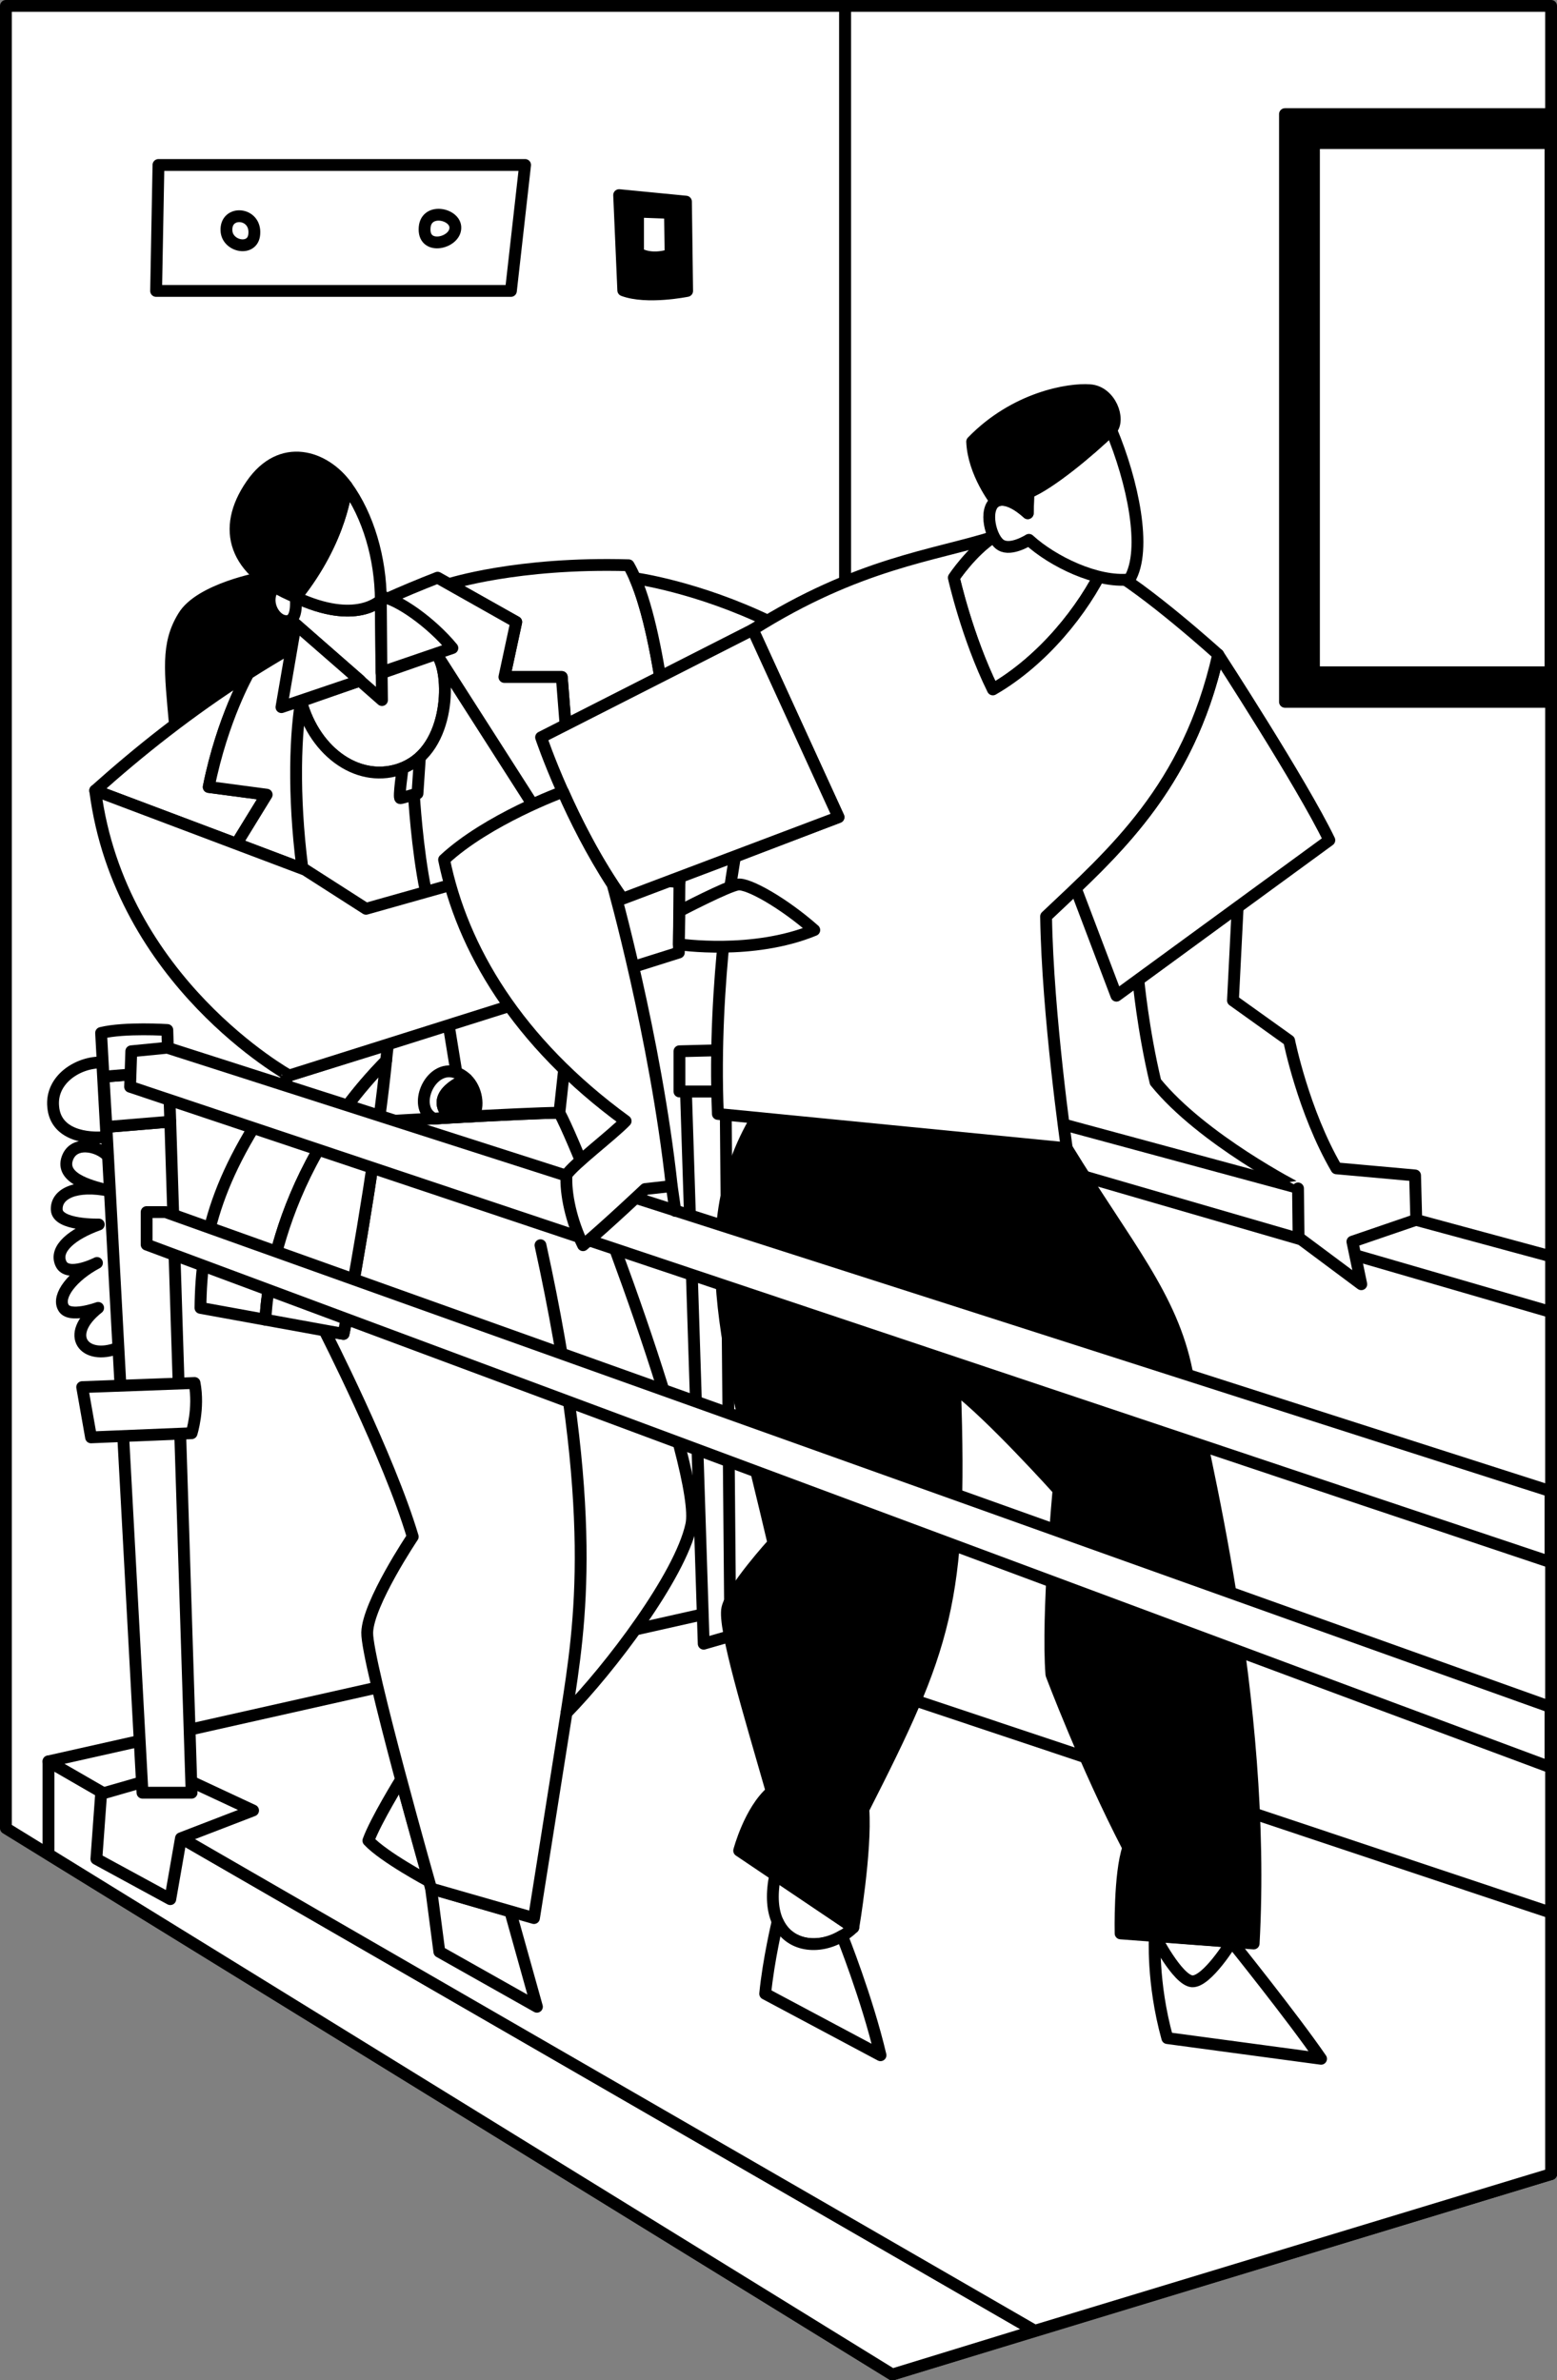<svg width="351.063" height="536.744" viewBox="0 0 263.297 402.558" xmlns="http://www.w3.org/2000/svg"><rect x="0" y="0" width="263.297" height="402.558" fill="#808080" stroke="none"/><path style="fill:#fff;fill-opacity:1;fill-rule:nonzero;stroke:none" d="M278.023 783.477V416.773H158.625v301.204l119.398 65.5" transform="translate(-15.727 -415.773)"/><path style="fill:none;stroke:#000;stroke-width:20;stroke-linecap:round;stroke-linejoin:round;stroke-miterlimit:4;stroke-opacity:1" d="M2780.234 585.234v3667.032H1586.25V1240.234Zm0 0" transform="matrix(.1 0 0 -.1 -15.727 426.227)"/><path style="fill:#fff;fill-opacity:1;fill-rule:nonzero;stroke:none" d="m138.523 593.375 20.204 2.602 119.296 32.296v9.403l-119.5-34.7-20.097-2.601.097-7" transform="translate(-15.727 -415.773)"/><path style="fill:none;stroke:#000;stroke-width:20;stroke-linecap:round;stroke-linejoin:round;stroke-miterlimit:4;stroke-opacity:1" d="m1385.234 2486.25 202.032-26.016 1192.968-322.968v-94.024l-1195 346.992-200.976 26.016zm0 0" transform="matrix(.1 0 0 -.1 -15.727 426.227)"/><path style="fill:#fff;fill-opacity:1;fill-rule:nonzero;stroke:none" d="m278.023 783.477-111.398 33.898-149.898-92.398V416.773h141.898v301.204l119.398 65.5" transform="translate(-15.727 -415.773)"/><path style="fill:none;stroke:#000;stroke-width:20;stroke-linecap:round;stroke-linejoin:round;stroke-miterlimit:4;stroke-opacity:1" d="M2780.234 585.234 1666.25 246.25 167.266 1170.234v3082.032H1586.25V1240.234Zm0 0" transform="matrix(.1 0 0 -.1 -15.727 426.227)"/><path style="fill:#fff;fill-opacity:1;fill-rule:nonzero;stroke:none" d="M104.523 443.676h-62l-.398 21.3h60l2.398-21.3" transform="translate(-15.727 -415.773)"/><path style="fill:none;stroke:#000;stroke-width:20;stroke-linecap:round;stroke-linejoin:round;stroke-miterlimit:4;stroke-opacity:1" d="M1045.234 3983.242h-620l-3.984-213.008h600zm0 0" transform="matrix(.1 0 0 -.1 -15.727 426.227)"/><path style="fill:#fff;fill-opacity:1;fill-rule:nonzero;stroke:none" d="M54.023 454.773c-.183-3.52 5.04-3.136 4.704.602-.227 3-4.602 2.125-4.704-.602" transform="translate(-15.727 -415.773)"/><path style="fill:none;stroke:#000;stroke-width:20;stroke-linecap:round;stroke-linejoin:round;stroke-miterlimit:4;stroke-opacity:1" d="M540.234 3872.266c-1.836 35.195 50.391 31.367 47.032-6.016-2.266-30-46.016-21.25-47.032 6.016Zm0 0" transform="matrix(.1 0 0 -.1 -15.727 426.227)"/><path style="fill:#fff;fill-opacity:1;fill-rule:nonzero;stroke:none" d="M87.523 454.574c-.023-3.828 5.352-2.699 5.204-.199-.102 2.5-5.227 3.75-5.204.2" transform="translate(-15.727 -415.773)"/><path style="fill:none;stroke:#000;stroke-width:20;stroke-linecap:round;stroke-linejoin:round;stroke-miterlimit:4;stroke-opacity:1" d="M875.234 3874.258c-.234 38.281 53.516 26.992 52.032 1.992-1.016-25-52.266-37.5-52.032-1.992Zm0 0" transform="matrix(.1 0 0 -.1 -15.727 426.227)"/><path style="fill:#000;fill-opacity:1;fill-rule:nonzero;stroke:none" d="m120.426 448.773 11.3 1.102.2 15.102s-6.801 1.398-10.801-.102l-.7-16.102" transform="translate(-15.727 -415.773)"/><path style="fill:none;stroke:#000;stroke-width:20;stroke-linecap:round;stroke-linejoin:round;stroke-miterlimit:4;stroke-opacity:1" d="m1204.258 3932.266 113.008-11.016 1.992-151.016s-68.008-13.984-108.008 1.016zm0 0" transform="matrix(.1 0 0 -.1 -15.727 426.227)"/><path style="fill:#fff;fill-opacity:1;fill-rule:nonzero;stroke:none" d="M123.625 451.574v7s1.875 1.426 5.5.301l-.102-7.102-5.398-.199" transform="translate(-15.727 -415.773)"/><path style="fill:none;stroke:#000;stroke-width:20;stroke-linecap:round;stroke-linejoin:round;stroke-miterlimit:4;stroke-opacity:1" d="M1236.25 3904.258v-70s18.75-14.258 55-3.008l-1.016 71.016zm0 0" transform="matrix(.1 0 0 -.1 -15.727 426.227)"/><path style="fill:#000;fill-opacity:1;fill-rule:nonzero;stroke:none" d="M233.023 534.477v-99.403h44.903v99.403h-44.903" transform="translate(-15.727 -415.773)"/><path style="fill:none;stroke:#000;stroke-width:20;stroke-linecap:round;stroke-linejoin:round;stroke-miterlimit:4;stroke-opacity:1" d="M2330.234 3075.234v994.024h449.024v-994.024zm0 0" transform="matrix(.1 0 0 -.1 -15.727 426.227)"/><path style="fill:#fff;fill-opacity:1;fill-rule:nonzero;stroke:none" d="M237.926 529.477v-89.5h40v89.5h-40" transform="translate(-15.727 -415.773)"/><path style="fill:none;stroke:#000;stroke-width:20;stroke-linecap:round;stroke-linejoin:round;stroke-miterlimit:4;stroke-opacity:1" d="M2379.258 3125.234v895h400v-895zm0 0" transform="matrix(.1 0 0 -.1 -15.727 426.227)"/><path style="fill:#fff;fill-opacity:1;fill-rule:nonzero;stroke:none" d="M23.926 713.676v15.699l142.699 88 24.102-7.398-166.801-96.301" transform="translate(-15.727 -415.773)"/><path style="fill:none;stroke:#000;stroke-width:20;stroke-linecap:round;stroke-linejoin:round;stroke-miterlimit:4;stroke-opacity:1" d="M239.258 1283.242V1126.25l1426.992-880 241.016 73.984zm0 0" transform="matrix(.1 0 0 -.1 -15.727 426.227)"/><path style="fill:#fff;fill-opacity:1;fill-rule:nonzero;stroke:none" d="m190.727 809.977 87.296-26.5v-44.204l-134.796-45-8.5-5.5-110.801 24.903 166.8 96.3" transform="translate(-15.727 -415.773)"/><path style="fill:none;stroke:#000;stroke-width:20;stroke-linecap:round;stroke-linejoin:round;stroke-miterlimit:4;stroke-opacity:1" d="m1907.266 320.234 872.968 265v442.032l-1347.968 450-85 55-1108.008-249.024zm0 0" transform="matrix(.1 0 0 -.1 -15.727 426.227)"/><path style="fill:#fff;fill-opacity:1;fill-rule:nonzero;stroke:none" d="m32.023 730.176 12.5 6.8 1.801-10.3 12.2-4.7-13.5-6.3-12.2 3.5-.8 11" transform="translate(-15.727 -415.773)"/><path style="fill:none;stroke:#000;stroke-width:20;stroke-linecap:round;stroke-linejoin:round;stroke-miterlimit:4;stroke-opacity:1" d="m320.234 1118.242 125-68.008 18.008 103.008 121.992 46.992-135 63.008-121.992-35zm0 0" transform="matrix(.1 0 0 -.1 -15.727 426.227)"/><path style="fill:#fff;fill-opacity:1;fill-rule:nonzero;stroke:none" d="m33.727 606.375 6.097 112.602h8.301l-3.602-113.5-10.796.898" transform="translate(-15.727 -415.773)"/><path style="fill:none;stroke:#000;stroke-width:20;stroke-linecap:round;stroke-linejoin:round;stroke-miterlimit:4;stroke-opacity:1" d="m337.266 2356.25 60.976-1126.016h83.008l-36.016 1135zm0 0" transform="matrix(.1 0 0 -.1 -15.727 426.227)"/><path style="fill:#fff;fill-opacity:1;fill-rule:nonzero;stroke:none" d="m44.523 605.477-.296-8.5-11 .898.5 8.5 10.796-.898" transform="translate(-15.727 -415.773)"/><path style="fill:none;stroke:#000;stroke-width:20;stroke-linecap:round;stroke-linejoin:round;stroke-miterlimit:4;stroke-opacity:1" d="m445.234 2365.234-2.968 85-110-8.984 5-85zm0 0" transform="matrix(.1 0 0 -.1 -15.727 426.227)"/><path style="fill:#fff;fill-opacity:1;fill-rule:nonzero;stroke:none" d="m44.227 596.977-.204-7s-7.191-.477-11.199.5l.403 7.398 11-.898" transform="translate(-15.727 -415.773)"/><path style="fill:none;stroke:#000;stroke-width:20;stroke-linecap:round;stroke-linejoin:round;stroke-miterlimit:4;stroke-opacity:1" d="m442.266 2450.234-2.032 70s-71.914 4.766-111.992-5l4.024-73.984zm0 0" transform="matrix(.1 0 0 -.1 -15.727 426.227)"/><path style="fill:#fff;fill-opacity:1;fill-rule:nonzero;stroke:none" d="m29.625 650.375 1.5 8.5 17-.7s1.328-4.175.5-8.5l-19 .7" transform="translate(-15.727 -415.773)"/><path style="fill:none;stroke:#000;stroke-width:20;stroke-linecap:round;stroke-linejoin:round;stroke-miterlimit:4;stroke-opacity:1" d="m296.25 1916.25 15-85 170 6.992s13.281 41.758 5 85zm0 0" transform="matrix(.1 0 0 -.1 -15.727 426.227)"/><path style="fill:#fff;fill-opacity:1;fill-rule:nonzero;stroke:none" d="m33.023 595.477.704 12.597c-3.29.364-8.602-.324-9-5.097-.477-4.727 4.406-7.665 8.296-7.5" transform="translate(-15.727 -415.773)"/><path style="fill:none;stroke:#000;stroke-width:20;stroke-linecap:round;stroke-linejoin:round;stroke-miterlimit:4;stroke-opacity:1" d="m330.234 2465.234 7.032-125.976c-32.891-3.633-86.016 3.242-90 50.976-4.766 47.266 44.062 76.641 82.968 75zm9.024-157.968c-16.133 17.734-59.883 27.109-69.024-7.032-8.359-33.359 46.016-45.234 72.032-51.992-56.641 11.758-90.391-5.117-89.024-31.992 1.133-26.875 71.016-25 71.016-25-43.633-15.625-75.508-40.625-64.024-66.016 11.016-24.609 61.016 1.016 61.016 1.016-41.25-21.875-67.5-55.625-56.992-75 9.492-19.375 58.984-1.016 58.984-1.016-58.867-46.484-22.617-89.609 33.008-67.968" transform="matrix(.1 0 0 -.1 -15.727 426.227)"/><path style="fill:#000;fill-opacity:1;fill-rule:nonzero;stroke:none" d="M60.023 513.477c1.508 1.242 3.414 2.328 5.704 3.296l.199 8S54.562 531 45.324 538.477c-.824-9.29-1.449-13.727 1.403-18.403 2.773-4.699 13.296-6.597 13.296-6.597" transform="translate(-15.727 -415.773)"/><path style="fill:none;stroke:#000;stroke-width:20;stroke-linecap:round;stroke-linejoin:round;stroke-miterlimit:4;stroke-opacity:1" d="M600.234 3285.234c15.078-12.422 34.141-23.28 57.032-32.968l1.992-80S545.625 3110 453.242 3035.234c-8.242 92.891-14.492 137.266 14.024 184.024 27.734 46.992 132.968 65.976 132.968 65.976Zm0 0" transform="matrix(.1 0 0 -.1 -15.727 426.227)"/><path style="fill:#fff;fill-opacity:1;fill-rule:nonzero;stroke:none" d="m88.625 735.176 1.398 10.699 16.5 9.3-4.5-16.1-13.398-3.9" transform="translate(-15.727 -415.773)"/><path style="fill:none;stroke:#000;stroke-width:20;stroke-linecap:round;stroke-linejoin:round;stroke-miterlimit:4;stroke-opacity:1" d="m886.25 1068.242 13.984-106.992 165-93.008-45 161.016zm0 0" transform="matrix(.1 0 0 -.1 -15.727 426.227)"/><path style="fill:#fff;fill-opacity:1;fill-rule:nonzero;stroke:none" d="M88.324 733.977s-7.699-4.102-10.3-6.903c1.226-3.386 5.5-10.3 5.5-10.3l4.8 17.203" transform="translate(-15.727 -415.773)"/><path style="fill:none;stroke:#000;stroke-width:20;stroke-linecap:round;stroke-linejoin:round;stroke-miterlimit:4;stroke-opacity:1" d="M883.242 1080.234s-76.992 41.016-103.008 69.024c12.266 33.867 55 103.008 55 103.008zm0 0" transform="matrix(.1 0 0 -.1 -15.727 426.227)"/><path style="fill:#fff;fill-opacity:1;fill-rule:nonzero;stroke:none" d="M79.824 605.477s24.676-1.477 30.5-1.5c4.625 8.699 24.285 60.964 22.301 69.699-1.902 8.715-13.793 24.324-21.102 31.8-2.023 12.856-5.5 34.7-5.5 34.7l-17.398-5s-10.926-38.446-10.8-43.301c.14-4.938 7.698-16.2 7.698-16.2-4.023-13.507-14.898-34.8-14.898-34.8l3.2.5c2.675-12.543 6-35.898 6-35.898" transform="translate(-15.727 -415.773)"/><path style="fill:none;stroke:#000;stroke-width:20;stroke-linecap:round;stroke-linejoin:round;stroke-miterlimit:4;stroke-opacity:1" d="M798.242 2365.234s246.758 14.766 305 15c46.25-86.992 242.852-609.648 223.008-696.992-19.023-87.148-137.93-243.242-211.016-318.008-20.234-128.554-55-346.992-55-346.992l-173.984 50s-109.258 384.453-108.008 433.008c1.406 49.375 76.992 161.992 76.992 161.992C815 1798.32 706.25 2011.25 706.25 2011.25l31.992-5c26.758 125.43 60 358.984 60 358.984zm0 0" transform="matrix(.1 0 0 -.1 -15.727 426.227)"/><path style="fill:none;stroke:#000;stroke-width:20;stroke-linecap:round;stroke-linejoin:round;stroke-miterlimit:4;stroke-opacity:1" d="M1115.234 1365.234C1138.75 1517.5 1170 1705 1071.25 2156.25" transform="matrix(.1 0 0 -.1 -15.727 426.227)"/><path style="fill:#fff;fill-opacity:1;fill-rule:nonzero;stroke:none" d="m130.625 564.977-17.3-1.602-2.598-33.102h-9.704l2-9.296-11.398-6.403s11.543-3.742 30.398-3.199c7.145 12.293 8.602 53.602 8.602 53.602" transform="translate(-15.727 -415.773)"/><path style="fill:none;stroke:#000;stroke-width:20;stroke-linecap:round;stroke-linejoin:round;stroke-miterlimit:4;stroke-opacity:1" d="m1306.25 2770.234-173.008 16.016-25.976 331.016h-97.032l20 92.968-113.984 64.024s115.43 37.422 303.984 31.992c71.446-122.93 86.016-536.016 86.016-536.016zm0 0" transform="matrix(.1 0 0 -.1 -15.727 426.227)"/><path style="fill:#fff;fill-opacity:1;fill-rule:nonzero;stroke:none" d="M146.023 520.977c-12.355-5.977-22.898-7.403-22.898-7.403 4.531 10.508 6.473 33.207 7.2 44.602l22.3 1.3-6.602-38.5" transform="translate(-15.727 -415.773)"/><path style="fill:none;stroke:#000;stroke-width:20;stroke-linecap:round;stroke-linejoin:round;stroke-miterlimit:4;stroke-opacity:1" d="M1460.234 3210.234c-123.554 59.766-228.984 74.024-228.984 74.024 45.313-105.078 64.727-332.07 71.992-446.016l223.008-13.008zm0 0" transform="matrix(.1 0 0 -.1 -15.727 426.227)"/><path style="fill:#fff;fill-opacity:1;fill-rule:nonzero;stroke:none" d="m55.727 558.477-23.903-9c7.364-6.594 15.883-13.415 25.903-19.801 0 0-4.395 7.656-6.704 19.199l9.801 1.3-5.097 8.302" transform="translate(-15.727 -415.773)"/><path style="fill:none;stroke:#000;stroke-width:20;stroke-linecap:round;stroke-linejoin:round;stroke-miterlimit:4;stroke-opacity:1" d="m557.266 2835.234-239.024 90c73.633 65.938 158.828 134.141 259.024 198.008 0 0-43.946-76.562-67.032-191.992l98.008-13.008zm0 0" transform="matrix(.1 0 0 -.1 -15.727 426.227)"/><path style="fill:#fff;fill-opacity:1;fill-rule:nonzero;stroke:none" d="m55.727 558.477 5.097-8.301-9.8-1.301c2.308-11.543 6.703-19.2 6.703-19.2 9.293-5.929 19.878-11.484 32-16.198l13.296 7.5-2 9.296h9.704l2.597 33.102-10.5-1-25.199 7.102-10.3-6.602-11.598-4.398" transform="translate(-15.727 -415.773)"/><path style="fill:none;stroke:#000;stroke-width:20;stroke-linecap:round;stroke-linejoin:round;stroke-miterlimit:4;stroke-opacity:1" d="m557.266 2835.234 50.976 83.008-98.008 13.008c23.086 115.43 67.032 191.992 67.032 191.992 92.93 59.297 198.789 114.844 320 161.992l132.968-75-20-92.968h97.032l25.976-331.016-105 10-251.992-71.016-103.008 66.016Zm0 0" transform="matrix(.1 0 0 -.1 -15.727 426.227)"/><path style="fill:#fff;fill-opacity:1;fill-rule:nonzero;stroke:none" d="m89.523 526.375-22.898 8c2.375 8.793 10.043 14.125 17.2 11.3 8.187-3.241 8.175-16.343 5.698-19.3" transform="translate(-15.727 -415.773)"/><path style="fill:none;stroke:#000;stroke-width:20;stroke-linecap:round;stroke-linejoin:round;stroke-miterlimit:4;stroke-opacity:1" d="m895.234 3156.25-228.984-80C690 2988.32 766.68 2935 838.242 2963.242c81.875 32.422 81.758 163.438 56.992 193.008Zm0 0" transform="matrix(.1 0 0 -.1 -15.727 426.227)"/><path style="fill:#fff;fill-opacity:1;fill-rule:nonzero;stroke:none" d="M89.523 526.375c2.477 2.957 2.489 16.059-5.699 19.3-7.156 2.825-14.824-2.507-17.199-11.3-2.176 13.75-.793 43.793 13.2 71.102 0 0 24.675-1.477 30.5-1.5l4.198-38.5-25-39.102" transform="translate(-15.727 -415.773)"/><path style="fill:none;stroke:#000;stroke-width:20;stroke-linecap:round;stroke-linejoin:round;stroke-miterlimit:4;stroke-opacity:1" d="M895.234 3156.25c24.766-29.57 24.883-160.586-56.992-193.008C766.68 2935 690 2988.32 666.25 3076.25c-21.758-137.5-7.93-437.93 131.992-711.016 0 0 246.758 14.766 305 15l41.992 385zm0 0" transform="matrix(.1 0 0 -.1 -15.727 426.227)"/><path style="fill:#fff;fill-opacity:1;fill-rule:nonzero;stroke:none" d="m65.727 516.773-1.102 3.602 15.7 13.8-.2-16.902s-4.125 4.309-14.398-.5" transform="translate(-15.727 -415.773)"/><path style="fill:none;stroke:#000;stroke-width:20;stroke-linecap:round;stroke-linejoin:round;stroke-miterlimit:4;stroke-opacity:1" d="m657.266 3252.266-11.016-36.016 156.992-138.008-1.992 169.024s-41.25-43.086-143.984 5zm0 0" transform="matrix(.1 0 0 -.1 -15.727 426.227)"/><path style="fill:#fff;fill-opacity:1;fill-rule:nonzero;stroke:#000;stroke-width:20;stroke-linecap:round;stroke-linejoin:round;stroke-miterlimit:4;stroke-opacity:1" d="m657.266 3206.25-24.024-140 133.008 45zm0 0" transform="matrix(.1 0 0 -.1 -15.727 426.227)"/><path style="fill:#fff;fill-opacity:1;fill-rule:nonzero;stroke:none" d="m80.125 516.676.102 12.8 12-4.101c-3.54-4.305-9.29-8.375-12.102-8.7" transform="translate(-15.727 -415.773)"/><path style="fill:none;stroke:#000;stroke-width:20;stroke-linecap:round;stroke-linejoin:round;stroke-miterlimit:4;stroke-opacity:1" d="m801.25 3253.242 1.016-128.008 120 41.016c-35.391 43.047-92.891 83.75-121.016 86.992Zm0 0" transform="matrix(.1 0 0 -.1 -15.727 426.227)"/><path style="fill:#fff;fill-opacity:1;fill-rule:nonzero;stroke:none" d="m60.625 638.977-11-2c.133-12.067 2.707-22.895 15-39.301l16.7-5.2c-.11.801-.192 1.704-.302 2.7-20.148 20.449-20.398 43.8-20.398 43.8" transform="translate(-15.727 -415.773)"/><path style="fill:none;stroke:#000;stroke-width:20;stroke-linecap:round;stroke-linejoin:round;stroke-miterlimit:4;stroke-opacity:1" d="m606.25 2030.234-110 20c1.328 120.664 27.07 228.946 150 393.008l166.992 51.992c-1.094-8.007-1.914-17.03-3.008-26.992C608.75 2263.75 606.25 2030.234 606.25 2030.234Zm0 0" transform="matrix(.1 0 0 -.1 -15.727 426.227)"/><path style="fill:#fff;fill-opacity:1;fill-rule:nonzero;stroke:none" d="M60.625 638.977s.25-23.352 20.398-43.801c-1.18 11.875-4.257 31.34-7.199 46.199l-13.199-2.398" transform="translate(-15.727 -415.773)"/><path style="fill:none;stroke:#000;stroke-width:20;stroke-linecap:round;stroke-linejoin:round;stroke-miterlimit:4;stroke-opacity:1" d="M606.25 2030.234s2.5 233.516 203.984 438.008c-11.797-118.75-42.578-313.398-71.992-461.992zm0 0" transform="matrix(.1 0 0 -.1 -15.727 426.227)"/><path style="fill:#fff;fill-opacity:1;fill-rule:nonzero;stroke:none" d="m65.727 516.773-3.602-1.796c-1.875 2.398-.125 5.46 1.602 5.796 1.773.414 2.21-1.523 2-4" transform="translate(-15.727 -415.773)"/><path style="fill:none;stroke:#000;stroke-width:20;stroke-linecap:round;stroke-linejoin:round;stroke-miterlimit:4;stroke-opacity:1" d="m657.266 3252.266-36.016 17.968c-18.75-23.984-1.25-54.609 16.016-57.968 17.734-4.141 22.109 15.234 20 40zm0 0" transform="matrix(.1 0 0 -.1 -15.727 426.227)"/><path style="fill:#fff;fill-opacity:1;fill-rule:nonzero;stroke:none" d="M65.727 516.773c10.273 4.809 14.398.5 14.398.5-.023-7.03-2.125-14.273-5.8-19.296 0 0-.638 8.898-8.598 18.796" transform="translate(-15.727 -415.773)"/><path style="fill:none;stroke:#000;stroke-width:20;stroke-linecap:round;stroke-linejoin:round;stroke-miterlimit:4;stroke-opacity:1" d="M657.266 3252.266c102.734-48.086 143.984-5 143.984-5-.234 70.312-21.25 142.734-58.008 192.968 0 0-6.367-88.984-85.976-187.968zm0 0" transform="matrix(.1 0 0 -.1 -15.727 426.227)"/><path style="fill:#000;fill-opacity:1;fill-rule:nonzero;stroke:none" d="M65.727 516.773c7.96-9.898 8.597-18.796 8.597-18.796-3.699-5.102-11.074-7.54-16.097-.204-5.102 7.414-3.04 14.664 7.5 19" transform="translate(-15.727 -415.773)"/><path style="fill:none;stroke:#000;stroke-width:20;stroke-linecap:round;stroke-linejoin:round;stroke-miterlimit:4;stroke-opacity:1" d="M657.266 3252.266c79.609 98.984 85.976 187.968 85.976 187.968-36.992 51.016-110.742 75.391-160.976 2.032-51.016-74.141-30.391-146.641 75-190zm0 0" transform="matrix(.1 0 0 -.1 -15.727 426.227)"/><path style="fill:#fff;fill-opacity:1;fill-rule:nonzero;stroke:none" d="M83.824 545.676s-.742 5.074-.398 5.097c.324-.023 2.898-.796 2.898-.796l.403-6s-1.727 1.273-2.903 1.699" transform="translate(-15.727 -415.773)"/><path style="fill:none;stroke:#000;stroke-width:20;stroke-linecap:round;stroke-linejoin:round;stroke-miterlimit:4;stroke-opacity:1" d="M838.242 2963.242s-7.422-50.742-3.984-50.976c3.242.234 28.984 7.968 28.984 7.968l4.024 60S850 2967.5 838.242 2963.242zm19.024-45.976s5.234-91.016 20-162.032m38.984-227.968 13.008-80" transform="matrix(.1 0 0 -.1 -15.727 426.227)"/><path style="fill:#fff;fill-opacity:1;fill-rule:nonzero;stroke:none" d="M94.625 598.273c-.742-.718-1.652-1.183-2.7-1.296-3.925-.29-6.366 6.382-2.8 8l2.8-.204c-4.237-3.898 2.7-6.5 2.7-6.5" transform="translate(-15.727 -415.773)"/><path style="fill:none;stroke:#000;stroke-width:20;stroke-linecap:round;stroke-linejoin:round;stroke-miterlimit:4;stroke-opacity:1" d="M946.25 2437.266c-7.422 7.187-16.523 11.836-26.992 12.968-39.258 2.891-63.672-63.828-28.008-80l28.008 2.032c-42.383 38.984 26.992 65 26.992 65zm0 0" transform="matrix(.1 0 0 -.1 -15.727 426.227)"/><path style="fill:#000;fill-opacity:1;fill-rule:nonzero;stroke:none" d="M91.926 604.773c-4.239-3.898 2.699-6.5 2.699-6.5 1.734 1.653 2.2 4.68 1.102 6.301l-3.801.2" transform="translate(-15.727 -415.773)"/><path style="fill:none;stroke:#000;stroke-width:20;stroke-linecap:round;stroke-linejoin:round;stroke-miterlimit:4;stroke-opacity:1" d="M919.258 2372.266c-42.383 38.984 26.992 65 26.992 65 17.344-16.524 21.992-46.797 11.016-63.008zm0 0" transform="matrix(.1 0 0 -.1 -15.727 426.227)"/><path style="fill:#fff;fill-opacity:1;fill-rule:nonzero;stroke:none" d="m77.625 569.477 25.2-7.102 27.8 2.602-.102 11.898-65.898 20.8S36 581.833 31.825 549.478l35.5 13.398 10.3 6.602" transform="translate(-15.727 -415.773)"/><path style="fill:none;stroke:#000;stroke-width:20;stroke-linecap:round;stroke-linejoin:round;stroke-miterlimit:4;stroke-opacity:1" d="m776.25 2725.234 251.992 71.016 278.008-26.016-1.016-118.984-658.984-208.008S360 2601.68 318.242 2925.234l355-133.984zm0 0" transform="matrix(.1 0 0 -.1 -15.727 426.227)"/><path style="fill:#fff;fill-opacity:1;fill-rule:nonzero;stroke:none" d="m189.727 507.074 12.699 4.5c-3.492 7.352-10.324 15.903-18.801 20.801-4.375-8.875-6.602-18.898-6.602-18.898s2.977-4.477 6.704-6.903l6 .5" transform="translate(-15.727 -415.773)"/><path style="fill:none;stroke:#000;stroke-width:20;stroke-linecap:round;stroke-linejoin:round;stroke-miterlimit:4;stroke-opacity:1" d="m1897.266 3349.258 126.992-45c-34.922-73.516-103.242-159.024-188.008-208.008-43.75 88.75-66.016 188.984-66.016 188.984s29.766 44.766 67.032 69.024zm0 0" transform="matrix(.1 0 0 -.1 -15.727 426.227)"/><path style="fill:#fff;fill-opacity:1;fill-rule:nonzero;stroke:none" d="m208.227 581.477 16.796-12.301-.796 15.8 9.5 6.797s2.39 11.961 8 21.602l13.296 1.2.204 7.5-10.801 3.698 1.5 7.204-10.602-7.903-.097-8.3s-16.227-8.274-24.102-18c-2.125-8.899-2.898-17.297-2.898-17.297" transform="translate(-15.727 -415.773)"/><path style="fill:none;stroke:#000;stroke-width:20;stroke-linecap:round;stroke-linejoin:round;stroke-miterlimit:4;stroke-opacity:1" d="m2082.266 2605.234 167.968 123.008-7.968-158.008 95-67.968s23.906-119.61 80-216.016l132.968-11.992 2.032-75-108.008-36.992 15-72.032-106.016 79.024-.976 83.008S2190 2335 2111.25 2432.266c-21.25 88.984-28.984 172.968-28.984 172.968zm0 0" transform="matrix(.1 0 0 -.1 -15.727 426.227)"/><path style="fill:#fff;fill-opacity:1;fill-rule:nonzero;stroke:none" d="M131.727 600.375h6.699l.8 92.102-4.5 1.296-3-93.398" transform="translate(-15.727 -415.773)"/><path style="fill:none;stroke:#000;stroke-width:20;stroke-linecap:round;stroke-linejoin:round;stroke-miterlimit:4;stroke-opacity:1" d="M1317.266 2416.25h66.992l8.008-921.016-45-12.968zm0 0" transform="matrix(.1 0 0 -.1 -15.727 426.227)"/><path style="fill:#fff;fill-opacity:1;fill-rule:nonzero;stroke:none" d="M130.625 600.375h7.8l.098-7-7.898.2v6.8" transform="translate(-15.727 -415.773)"/><path style="fill:none;stroke:#000;stroke-width:20;stroke-linecap:round;stroke-linejoin:round;stroke-miterlimit:4;stroke-opacity:1" d="M1306.25 2416.25h78.008l.976 70-78.984-1.992zm0 0" transform="matrix(.1 0 0 -.1 -15.727 426.227)"/><path style="fill:#fff;fill-opacity:1;fill-rule:nonzero;stroke:none" d="m146.824 732.875 13.2 8.898c-5.356 5.227-15.79 3.711-13.2-8.898" transform="translate(-15.727 -415.773)"/><path style="fill:none;stroke:#000;stroke-width:20;stroke-linecap:round;stroke-linejoin:round;stroke-miterlimit:4;stroke-opacity:1" d="m1468.242 1091.25 131.992-88.984c-53.554-52.266-157.89-37.11-131.992 88.984Zm0 0" transform="matrix(.1 0 0 -.1 -15.727 426.227)"/><path style="fill:#fff;fill-opacity:1;fill-rule:nonzero;stroke:none" d="M158.125 743.176c-3.89 2.355-8.96 1.875-10.898-2.403 0 0-1.559 6.559-2.102 12.204l19.5 10.398c-2.293-9.707-6.5-20.2-6.5-20.2" transform="translate(-15.727 -415.773)"/><path style="fill:none;stroke:#000;stroke-width:20;stroke-linecap:round;stroke-linejoin:round;stroke-miterlimit:4;stroke-opacity:1" d="M1581.25 988.242c-38.906-23.554-89.61-18.75-108.984 24.024 0 0-15.586-65.586-21.016-122.032l195-103.984c-22.93 97.07-65 201.992-65 201.992zm0 0" transform="matrix(.1 0 0 -.1 -15.727 426.227)"/><path style="fill:#fff;fill-opacity:1;fill-rule:nonzero;stroke:none" d="M211.023 743.176s-.523 7.824 2.102 17.3l26 3.5c-4.793-6.976-15.102-19.8-15.102-19.8l-13-1" transform="translate(-15.727 -415.773)"/><path style="fill:none;stroke:#000;stroke-width:20;stroke-linecap:round;stroke-linejoin:round;stroke-miterlimit:4;stroke-opacity:1" d="M2110.234 988.242S2105 910 2131.25 815.234l260-35c-47.93 69.766-151.016 198.008-151.016 198.008Zm0 0" transform="matrix(.1 0 0 -.1 -15.727 426.227)"/><path style="fill:#fff;fill-opacity:1;fill-rule:nonzero;stroke:none" d="m224.023 744.176-13-1s3.809 7.492 6.301 7.699c2.508.125 6.7-6.7 6.7-6.7" transform="translate(-15.727 -415.773)"/><path style="fill:none;stroke:#000;stroke-width:20;stroke-linecap:round;stroke-linejoin:round;stroke-miterlimit:4;stroke-opacity:1" d="m2240.234 978.242-130 10s38.086-74.922 63.008-76.992c25.078-1.25 66.992 66.992 66.992 66.992zm0 0" transform="matrix(.1 0 0 -.1 -15.727 426.227)"/><path style="fill:#000;fill-opacity:1;fill-rule:nonzero;stroke:none" d="m143.727 604.773 52.398 5.204c10.125 16.523 17.77 25.058 20.3 37.796 2.47 12.762 13.575 55.477 11.302 96.704l-22.5-1.704s-.227-10.023 1.296-14.5c-7.273-14.023-13-29.296-13-29.296-.773-9.977 1.204-31.204 1.204-31.204s-11.477-12.773-17.5-17.296c1.273 36.273-1.68 44.082-15.5 71.296.492 7.106-1.704 20-1.704 20l-19.296-13s1.773-6.773 5.5-10c-3.727-13.023-8.227-27.773-7.5-31 .773-3.273 7.796-11 7.796-11-7.023-30.023-14.523-52.523-2.796-72" transform="translate(-15.727 -415.773)"/><path style="fill:none;stroke:#000;stroke-width:20;stroke-linecap:round;stroke-linejoin:round;stroke-miterlimit:4;stroke-opacity:1" d="m1437.266 2372.266 523.984-52.032c101.25-165.234 177.695-250.586 203.008-377.968 24.687-127.618 135.742-554.766 113.008-967.032l-225 17.032s-2.266 100.234 12.968 145c-72.734 140.234-130 292.968-130 292.968-7.734 99.766 12.032 312.032 12.032 312.032s-114.766 127.734-175 172.968c12.734-362.734-16.797-440.82-155-712.968 4.922-71.055-17.032-200-17.032-200l-192.968 130s17.734 67.734 55 100c-37.266 130.234-82.266 277.734-75 310 7.734 32.734 77.968 110 77.968 110-70.234 300.234-145.234 525.234-27.968 720Zm0 0" transform="matrix(.1 0 0 -.1 -15.727 426.227)"/><path style="fill:#fff;fill-opacity:1;fill-rule:nonzero;stroke:none" d="M197.625 565.977c9.844-9.348 19.754-20.188 24.102-39.5 0 0 14.105 21.691 18.796 31.398l-36 26.3-6.898-18.198" transform="translate(-15.727 -415.773)"/><path style="fill:none;stroke:#000;stroke-width:20;stroke-linecap:round;stroke-linejoin:round;stroke-miterlimit:4;stroke-opacity:1" d="M1976.25 2760.234c98.438 93.477 197.54 201.875 241.016 395 0 0 141.054-216.914 187.968-313.984l-360-263.008zm0 0" transform="matrix(.1 0 0 -.1 -15.727 426.227)"/><path style="fill:#fff;fill-opacity:1;fill-rule:nonzero;stroke:none" d="m157.523 553.977-17.5 6.699s-3.855 20.824-2.898 43.5l59 5.8s-3.25-22.601-3.5-39.203c11.25-10.648 24-21.648 29.102-44.296 0 0-12.043-10.926-19.301-14.903-3.492 7.352-10.324 15.903-18.801 20.801-4.375-8.875-6.602-18.898-6.602-18.898s2.977-4.477 6.704-6.903c-9.977 3.176-22.852 4.426-40.704 15.7l14.5 31.703" transform="translate(-15.727 -415.773)"/><path style="fill:none;stroke:#000;stroke-width:20;stroke-linecap:round;stroke-linejoin:round;stroke-miterlimit:4;stroke-opacity:1" d="m1575.234 2880.234-175-66.992s-38.554-208.242-28.984-435l590-58.008s-32.5 226.016-35 392.032c112.5 106.484 240 216.484 291.016 442.968 0 0-120.43 109.258-193.008 149.024-34.922-73.516-103.242-159.024-188.008-208.008-43.75 88.75-66.016 188.984-66.016 188.984s29.766 44.766 67.032 69.024C1737.5 3322.5 1608.75 3310 1430.234 3197.266Zm0 0" transform="matrix(.1 0 0 -.1 -15.727 426.227)"/><path style="fill:#fff;fill-opacity:1;fill-rule:nonzero;stroke:none" d="M107.227 540.477s5.023 15.023 13.796 27.296l36.5-13.796-14.5-31.704-35.796 18.204" transform="translate(-15.727 -415.773)"/><path style="fill:none;stroke:#000;stroke-width:20;stroke-linecap:round;stroke-linejoin:round;stroke-miterlimit:4;stroke-opacity:1" d="M1072.266 3015.234S1122.5 2865 1210.234 2742.266l365 137.968-145 317.032zm0 0" transform="matrix(.1 0 0 -.1 -15.727 426.227)"/><path style="fill:#fff;fill-opacity:1;fill-rule:nonzero;stroke:none" d="m130.625 569.875-.102 5.602s12.477 1.898 22.903-2.403c-5.176-4.574-11.176-7.949-12.903-7.699-1.773.25-9.898 4.5-9.898 4.5" transform="translate(-15.727 -415.773)"/><path style="fill:none;stroke:#000;stroke-width:20;stroke-linecap:round;stroke-linejoin:round;stroke-miterlimit:4;stroke-opacity:1" d="m1306.25 2721.25-1.016-56.016s124.766-18.984 229.024 24.024C1482.5 2735 1422.5 2768.75 1405.234 2766.25c-17.734-2.5-98.984-45-98.984-45zm0 0" transform="matrix(.1 0 0 -.1 -15.727 426.227)"/><path style="fill:#fff;fill-opacity:1;fill-rule:nonzero;stroke:none" d="m44.023 592.977-6.097.597-.2 6 240.2 80.403v-12l-233.903-75" transform="translate(-15.727 -415.773)"/><path style="fill:none;stroke:#000;stroke-width:20;stroke-linecap:round;stroke-linejoin:round;stroke-miterlimit:4;stroke-opacity:1" d="m440.234 2490.234-60.976-5.976-1.992-60 2401.992-804.024v120zm0 0" transform="matrix(.1 0 0 -.1 -15.727 426.227)"/><path style="fill:#fff;fill-opacity:1;fill-rule:nonzero;stroke:none" d="M43.727 620.773h-3.204v5.5l237.403 88.403v-10.2l-234.2-83.703" transform="translate(-15.727 -415.773)"/><path style="fill:none;stroke:#000;stroke-width:20;stroke-linecap:round;stroke-linejoin:round;stroke-miterlimit:4;stroke-opacity:1" d="M437.266 2212.266h-32.032v-55l2374.024-884.024v101.992zm0 0" transform="matrix(.1 0 0 -.1 -15.727 426.227)"/><path style="fill:#fff;fill-opacity:1;fill-rule:nonzero;stroke:none" d="M119.324 565.375c-3.547-5.453-6.394-11.16-8.398-15.7 0 0-12.758 4.657-20.102 11.5 3.043 14.966 12.344 30.825 30.7 44.2-2.192 2.293-8.723 7.227-10 9.102-.192 3.191.808 7.855 2.8 11.898 4.008-3.375 10.5-9.5 10.5-9.5l4.5-.5c-2.75-25.242-10-51-10-51" transform="translate(-15.727 -415.773)"/><path style="fill:none;stroke:#000;stroke-width:20;stroke-linecap:round;stroke-linejoin:round;stroke-miterlimit:4;stroke-opacity:1" d="M1193.242 2766.25c-35.469 54.531-63.945 111.602-83.984 156.992 0 0-127.578-46.562-201.016-115 30.43-149.648 123.438-308.242 306.992-441.992-21.914-22.93-87.226-72.266-100-91.016-1.914-31.914 8.086-78.554 28.008-118.984 40.078 33.75 105 95 105 95l45 5c-27.5 252.422-100 510-100 510zm0 0" transform="matrix(.1 0 0 -.1 -15.727 426.227)"/><path style="fill:#fff;fill-opacity:1;fill-rule:nonzero;stroke:none" d="M206.727 513.773c3.023-5.023.523-16.648-3.102-25.296-3.625 3.523-10.375 9.148-14 10.597l-.102 3.5s-3.285-3.203-5.398-2c-2.113 1.305-.875 6.438.898 7.403 1.727 1.011 4.704-.903 4.704-.903 4.023 3.676 11.523 7.301 17 6.7" transform="translate(-15.727 -415.773)"/><path style="fill:none;stroke:#000;stroke-width:20;stroke-linecap:round;stroke-linejoin:round;stroke-miterlimit:4;stroke-opacity:1" d="M2067.266 3282.266c30.234 50.234 5.234 166.484-31.016 252.968-36.25-35.234-103.75-91.484-140-105.976l-1.016-35s-32.851 32.031-53.984 20c-21.133-13.047-8.75-64.375 8.984-74.024 17.266-10.117 47.032 9.024 47.032 9.024 40.234-36.758 115.234-73.008 170-66.992zm0 0" transform="matrix(.1 0 0 -.1 -15.727 426.227)"/><path style="fill:#000;fill-opacity:1;fill-rule:nonzero;stroke:none" d="M184.125 500.574c2.113-1.203 5.398 2 5.398 2l.102-3.5c3.625-1.449 10.375-7.074 14-10.597 1.625-1.727-.125-6.477-3.602-6.704-3.523-.273-12.648 1.227-19.898 8.704.219 5.289 4 10.097 4 10.097" transform="translate(-15.727 -415.773)"/><path style="fill:none;stroke:#000;stroke-width:20;stroke-linecap:round;stroke-linejoin:round;stroke-miterlimit:4;stroke-opacity:1" d="M1841.25 3414.258c21.133 12.031 53.984-20 53.984-20l1.016 35c36.25 14.492 103.75 70.742 140 105.976 16.25 17.266-1.25 64.766-36.016 67.032C1965 3605 1873.75 3590 1801.25 3515.234c2.188-52.89 40-100.976 40-100.976zM1293.242 2256.25l6.016-41.992" transform="matrix(.1 0 0 -.1 -15.727 426.227)"/></svg>
